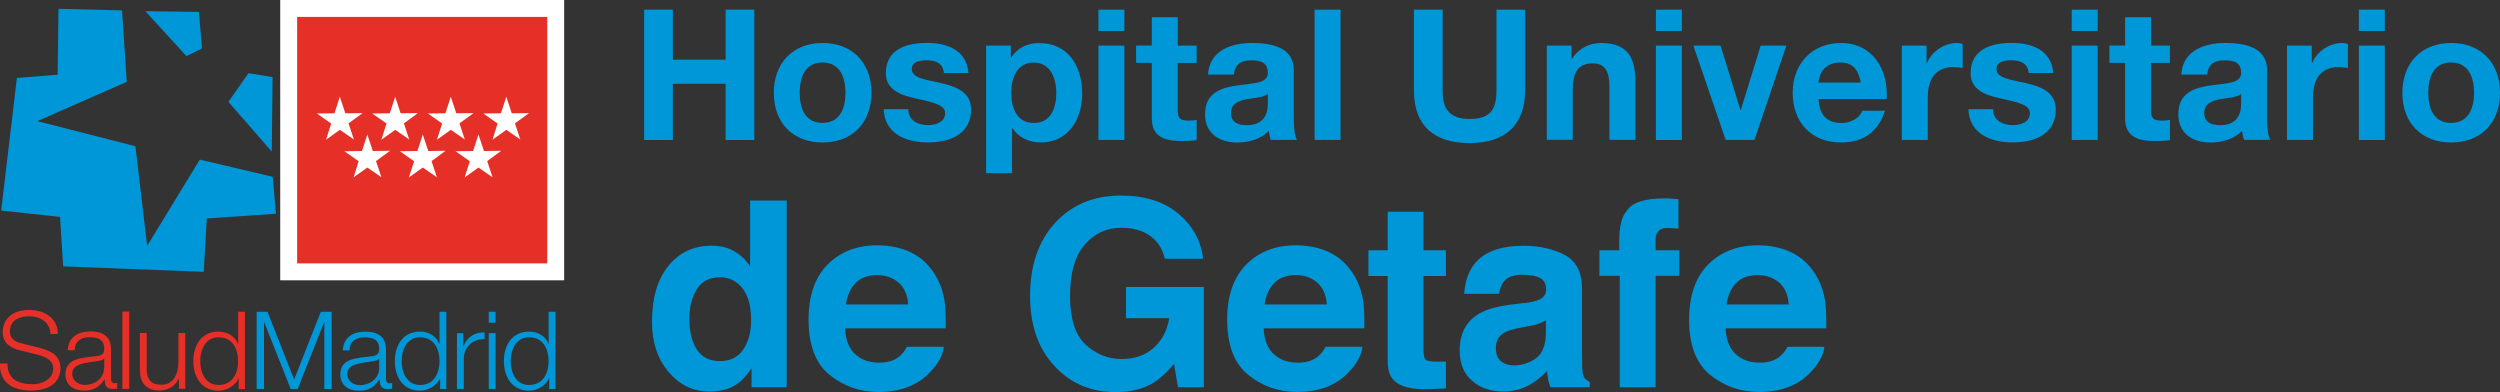 <?xml version="1.0" encoding="UTF-8"?><svg id="Capa_2" xmlns="http://www.w3.org/2000/svg" viewBox="0 0 337.23 52.89"><rect x="0" y="0" width="337.23" height="52.89" fill="#333333" stroke="none"/><defs><style>.cls-1,.cls-2{fill:#0097d8;}.cls-3{fill:#fff;}.cls-2,.cls-4{fill-rule:evenodd;}.cls-4,.cls-5,.cls-6{fill:#e63027;}.cls-6{stroke:#fff;stroke-width:2.28px;}</style></defs><g id="Capa_1-2"><path class="cls-5" d="M0,49.03c-.11,2.54,1.7,3.65,4.17,3.65,3.7,0,3.99-2.27,3.99-2.98,0-1.71-1.23-2.35-2.7-2.75l-2.54-.63c-.85-.2-1.58-.61-1.58-1.59,0-1.55,1.26-2.07,2.62-2.07,1.47,0,2.79,.81,2.85,2.39h.99c.02-2.13-1.8-3.24-3.85-3.24-2.94,0-3.59,1.91-3.59,2.94,0,1.62,1.13,2.21,2.35,2.51l2.32,.57c.96,.23,2.15,.7,2.15,1.88,0,1.52-1.66,2.12-2.76,2.12-1.9,0-3.45-.66-3.41-2.8H0"/><path class="cls-4" d="M10.07,47.24c.03-1.23,.88-1.76,2.02-1.76,1.08,0,1.97,.3,1.97,1.55,0,.83-.42,.93-1.18,1.02-1.99,.24-4.05,.31-4.05,2.43,0,1.52,1.14,2.21,2.53,2.21s2.1-.56,2.74-1.53h.03c0,.79,.15,1.31,1.08,1.31,.25,0,.39-.02,.6-.06v-.78c-.07,.03-.19,.06-.29,.06-.37,0-.54-.2-.54-.56v-4c0-2.02-1.45-2.42-2.78-2.42-1.72,0-2.97,.76-3.06,2.53h.92m3.99,2.31c.01,1.47-1.23,2.37-2.63,2.37-.86,0-1.68-.57-1.68-1.49,0-1.47,1.94-1.46,3.51-1.74,.25-.04,.66-.12,.78-.34h.03v1.2Z"/><rect class="cls-5" x="16.51" y="42.03" width=".92" height="10.43"/><path class="cls-5" d="M24.99,44.92h-.92v3.96c0,1.53-.69,3.02-2.27,3.02-1.46,0-1.97-.71-2.01-2.07v-4.91h-.92v4.89c0,1.75,.74,2.86,2.64,2.86,1.13,0,2.12-.57,2.6-1.58h.03v1.36h.85v-7.54"/><path class="cls-4" d="M33.04,42.05h-.92v4.33h-.03c-.4-1.09-1.49-1.65-2.62-1.65-2.3,0-3.39,1.85-3.39,3.98s1.1,3.99,3.39,3.99c1.09,0,2.29-.68,2.69-1.65h.03v1.43h.85v-10.43m-6.03,6.66c0-1.56,.71-3.21,2.47-3.21,1.96,0,2.64,1.65,2.64,3.21s-.69,3.22-2.64,3.22c-1.76,0-2.47-1.65-2.47-3.22"/><polygon class="cls-1" points="34.62 52.48 35.61 52.48 35.61 43.47 35.64 43.47 39.22 52.48 40.15 52.48 43.72 43.47 43.75 43.47 43.75 52.48 44.74 52.48 44.74 42.05 43.28 42.05 39.68 51.2 36.08 42.05 34.62 42.05 34.62 52.48"/><path class="cls-2" d="M47.15,47.26c.03-1.23,.88-1.76,2.02-1.76s1.97,.31,1.97,1.55c0,.83-.42,.94-1.18,1.03-1.99,.23-4.05,.3-4.05,2.42,0,1.52,1.14,2.21,2.53,2.21s2.1-.56,2.75-1.54h.03c0,.79,.15,1.32,1.08,1.32,.25,0,.39-.02,.6-.06v-.77c-.08,.02-.19,.05-.29,.05-.37,0-.54-.2-.54-.55v-4c0-2.02-1.45-2.42-2.78-2.42-1.72,0-2.96,.76-3.05,2.53h.92m3.99,2.31c.02,1.47-1.23,2.37-2.63,2.37-.86,0-1.68-.57-1.68-1.49,0-1.48,1.94-1.46,3.51-1.74,.25-.04,.66-.11,.77-.33h.03v1.2Z"/><path class="cls-2" d="M60.21,42.05h-.92v4.33h-.03c-.4-1.09-1.49-1.65-2.61-1.65-2.3,0-3.39,1.85-3.39,3.98s1.09,3.99,3.39,3.99c1.09,0,2.29-.68,2.69-1.65h.03v1.43h.84v-10.43m-6.03,6.66c0-1.56,.72-3.21,2.47-3.21,1.95,0,2.64,1.65,2.64,3.21s-.69,3.22-2.64,3.22c-1.75,0-2.47-1.65-2.47-3.22"/><path class="cls-1" d="M61.64,52.48h.92v-4.02c0-1.56,1.14-2.79,2.81-2.7v-.92c-1.36-.06-2.38,.66-2.85,1.87h-.03v-1.76h-.85v7.54"/><path class="cls-2" d="M65.93,43.53h.92v-1.48h-.92v1.48Zm0,8.95h.92v-7.54h-.92v7.54Z"/><path class="cls-2" d="M74.93,42.05h-.92v4.33h-.03c-.39-1.09-1.49-1.65-2.62-1.65-2.29,0-3.39,1.85-3.39,3.98s1.1,3.99,3.39,3.99c1.1,0,2.29-.68,2.69-1.65h.03v1.43h.85v-10.43m-6.04,6.66c0-1.56,.72-3.21,2.47-3.21,1.96,0,2.64,1.65,2.64,3.21s-.69,3.22-2.64,3.22c-1.75,0-2.47-1.65-2.47-3.22"/><rect class="cls-6" x="38.94" y="1.14" width="36.02" height="35.53"/><polygon class="cls-3" points="45.84 13.05 45.12 15.28 42.74 15.31 44.67 16.66 43.98 18.85 45.84 17.51 47.74 18.82 47.01 16.64 48.91 15.26 46.58 15.28 45.84 13.05"/><polygon class="cls-3" points="53.31 13.05 52.58 15.28 50.21 15.31 52.14 16.66 51.44 18.85 53.31 17.51 55.2 18.82 54.48 16.64 56.37 15.26 54.04 15.28 53.31 13.05"/><polygon class="cls-3" points="60.81 13.05 60.08 15.28 57.71 15.31 59.64 16.66 58.94 18.85 60.81 17.51 62.7 18.82 61.98 16.64 63.87 15.26 61.55 15.28 60.81 13.05"/><polygon class="cls-3" points="57.03 18.14 56.31 20.37 53.94 20.4 55.86 21.75 55.16 23.93 57.03 22.6 58.93 23.91 58.21 21.73 60.1 20.34 57.77 20.37 57.03 18.14"/><polygon class="cls-3" points="49.55 18.14 48.83 20.37 46.46 20.4 48.38 21.75 47.69 23.93 49.55 22.6 51.45 23.91 50.72 21.73 52.62 20.34 50.29 20.37 49.55 18.14"/><polygon class="cls-3" points="64.54 18.14 63.82 20.37 61.45 20.4 63.37 21.75 62.68 23.93 64.54 22.6 66.44 23.91 65.72 21.73 67.61 20.34 65.28 20.37 64.54 18.14"/><polygon class="cls-3" points="68.3 13.05 67.57 15.28 65.2 15.31 67.12 16.66 66.43 18.85 68.3 17.51 70.19 18.82 69.46 16.64 71.36 15.26 69.03 15.28 68.3 13.05"/><polygon class="cls-1" points="27.48 36.67 8.52 35.93 8.1 29.26 .16 28.4 2.28 10.51 7.78 10.08 7.89 1.19 16.46 1.4 17.1 11.04 5.03 16.34 18.27 19.73 19.85 33.17 26.95 21.53 36.79 23.85 37.22 28.83 27.9 29.47 27.48 36.67"/><polygon class="cls-1" points="19.61 1.51 25.15 7.57 27.25 6.53 26.83 1.61 19.61 1.51"/><polygon class="cls-1" points="30.81 13.74 36.66 20.45 36.77 10.4 33.52 9.87 30.81 13.74"/><g><path class="cls-1" d="M86.89,1.3h3.87v6.75h7.12V1.3h3.87V18.88h-3.87v-7.58h-7.12v7.58h-3.87V1.3Z"/><path class="cls-1" d="M110.95,5.8c4.01,0,6.6,2.66,6.6,6.72s-2.59,6.7-6.6,6.7-6.57-2.66-6.57-6.7,2.59-6.72,6.57-6.72Zm0,10.78c2.39,0,3.1-2.04,3.1-4.06s-.71-4.09-3.1-4.09-3.08,2.04-3.08,4.09,.71,4.06,3.08,4.06Z"/><path class="cls-1" d="M122.52,14.74c.02,1.53,1.31,2.14,2.68,2.14,1.01,0,2.29-.39,2.29-1.63,0-1.06-1.45-1.43-3.96-1.97-2.02-.44-4.04-1.16-4.04-3.4,0-3.25,2.81-4.09,5.54-4.09s5.34,.94,5.61,4.06h-3.32c-.1-1.35-1.13-1.72-2.39-1.72-.79,0-1.94,.15-1.94,1.18,0,1.26,1.97,1.43,3.96,1.9,2.04,.47,4.04,1.21,4.04,3.57,0,3.35-2.91,4.43-5.81,4.43s-5.84-1.11-5.98-4.48h3.32Z"/><path class="cls-1" d="M133.03,6.15h3.32v1.63h.05c.84-1.35,2.22-1.97,3.79-1.97,3.99,0,5.79,3.23,5.79,6.84,0,3.4-1.87,6.57-5.59,6.57-1.53,0-2.98-.66-3.82-1.92h-.05v6.06h-3.5V6.15Zm9.46,6.4c0-2.02-.81-4.11-3.05-4.11s-3.03,2.04-3.03,4.11,.79,4.04,3.05,4.04,3.03-1.97,3.03-4.04Z"/><path class="cls-1" d="M151.67,4.18h-3.5V1.3h3.5v2.88Zm-3.5,1.97h3.5v12.73h-3.5V6.15Z"/><path class="cls-1" d="M158.86,6.15h2.56v2.34h-2.56v6.3c0,1.18,.3,1.48,1.48,1.48,.37,0,.71-.02,1.08-.1v2.73c-.59,.1-1.35,.12-2.04,.12-2.14,0-4.01-.49-4.01-3.03v-7.51h-2.12v-2.34h2.12V2.33h3.5v3.82Z"/><path class="cls-1" d="M162.95,10.06c.2-3.27,3.13-4.26,5.98-4.26,2.54,0,5.59,.57,5.59,3.62v6.62c0,1.16,.12,2.31,.44,2.83h-3.55c-.12-.39-.22-.81-.25-1.23-1.11,1.16-2.73,1.58-4.28,1.58-2.41,0-4.33-1.21-4.33-3.82,0-2.88,2.17-3.57,4.33-3.87,2.14-.32,4.14-.25,4.14-1.67,0-1.5-1.03-1.72-2.27-1.72-1.33,0-2.19,.54-2.31,1.92h-3.5Zm8.08,2.59c-.59,.52-1.82,.54-2.91,.74-1.08,.22-2.07,.59-2.07,1.87s1.01,1.63,2.14,1.63c2.73,0,2.83-2.17,2.83-2.93v-1.31Z"/><path class="cls-1" d="M177.33,1.3h3.5V18.88h-3.5V1.3Z"/><path class="cls-1" d="M205.72,12.23c0,4.75-2.81,7.07-7.51,7.07s-7.48-2.29-7.48-7.07V1.3h3.87V12.23c0,1.92,.49,3.82,3.62,3.82,2.76,0,3.64-1.21,3.64-3.82V1.3h3.87V12.23Z"/><path class="cls-1" d="M208.67,6.15h3.32v1.77h.07c.89-1.43,2.41-2.12,3.89-2.12,3.72,0,4.65,2.09,4.65,5.24v7.83h-3.5v-7.19c0-2.09-.62-3.13-2.24-3.13-1.9,0-2.71,1.06-2.71,3.64v6.67h-3.5V6.15Z"/><path class="cls-1" d="M226.87,4.18h-3.5V1.3h3.5v2.88Zm-3.5,1.97h3.5v12.73h-3.5V6.15Z"/><path class="cls-1" d="M236.67,18.88h-3.89l-4.36-12.73h3.67l2.68,8.69h.05l2.68-8.69h3.47l-4.31,12.73Z"/><path class="cls-1" d="M245.31,13.36c.1,2.22,1.18,3.23,3.13,3.23,1.4,0,2.54-.86,2.76-1.65h3.08c-.99,3-3.08,4.28-5.96,4.28-4.01,0-6.5-2.76-6.5-6.7s2.63-6.72,6.5-6.72c4.33,0,6.43,3.64,6.18,7.56h-9.18Zm5.69-2.22c-.32-1.77-1.08-2.71-2.78-2.71-2.22,0-2.86,1.72-2.91,2.71h5.69Z"/><path class="cls-1" d="M256.56,6.15h3.32v2.36h.05c.64-1.6,2.36-2.71,4.06-2.71,.25,0,.54,.05,.76,.12v3.25c-.32-.07-.84-.12-1.26-.12-2.56,0-3.45,1.85-3.45,4.09v5.74h-3.5V6.15Z"/><path class="cls-1" d="M268.85,14.74c.02,1.53,1.3,2.14,2.68,2.14,1.01,0,2.29-.39,2.29-1.63,0-1.06-1.45-1.43-3.96-1.97-2.02-.44-4.04-1.16-4.04-3.4,0-3.25,2.81-4.09,5.54-4.09s5.34,.94,5.61,4.06h-3.32c-.1-1.35-1.13-1.72-2.39-1.72-.79,0-1.95,.15-1.95,1.18,0,1.26,1.97,1.43,3.96,1.9,2.04,.47,4.04,1.21,4.04,3.57,0,3.35-2.91,4.43-5.81,4.43s-5.84-1.11-5.98-4.48h3.32Z"/><path class="cls-1" d="M282.96,4.18h-3.5V1.3h3.5v2.88Zm-3.5,1.97h3.5v12.73h-3.5V6.15Z"/><path class="cls-1" d="M290.15,6.15h2.56v2.34h-2.56v6.3c0,1.18,.29,1.48,1.48,1.48,.37,0,.71-.02,1.08-.1v2.73c-.59,.1-1.35,.12-2.04,.12-2.14,0-4.01-.49-4.01-3.03v-7.51h-2.12v-2.34h2.12V2.33h3.5v3.82Z"/><path class="cls-1" d="M294.24,10.06c.2-3.27,3.13-4.26,5.98-4.26,2.54,0,5.59,.57,5.59,3.62v6.62c0,1.16,.12,2.31,.44,2.83h-3.55c-.12-.39-.22-.81-.25-1.23-1.11,1.16-2.73,1.58-4.28,1.58-2.41,0-4.33-1.21-4.33-3.82,0-2.88,2.17-3.57,4.33-3.87,2.14-.32,4.14-.25,4.14-1.67,0-1.5-1.03-1.72-2.27-1.72-1.33,0-2.19,.54-2.31,1.92h-3.5Zm8.08,2.59c-.59,.52-1.82,.54-2.91,.74-1.08,.22-2.07,.59-2.07,1.87s1.01,1.63,2.14,1.63c2.73,0,2.83-2.17,2.83-2.93v-1.31Z"/><path class="cls-1" d="M308.52,6.15h3.32v2.36h.05c.64-1.6,2.36-2.71,4.06-2.71,.25,0,.54,.05,.76,.12v3.25c-.32-.07-.84-.12-1.26-.12-2.56,0-3.45,1.85-3.45,4.09v5.74h-3.5V6.15Z"/><path class="cls-1" d="M321.69,4.18h-3.5V1.3h3.5v2.88Zm-3.5,1.97h3.5v12.73h-3.5V6.15Z"/><path class="cls-1" d="M330.63,5.8c4.01,0,6.6,2.66,6.6,6.72s-2.59,6.7-6.6,6.7-6.57-2.66-6.57-6.7,2.59-6.72,6.57-6.72Zm0,10.78c2.39,0,3.1-2.04,3.1-4.06s-.71-4.09-3.1-4.09-3.08,2.04-3.08,4.09,.71,4.06,3.08,4.06Z"/></g><g><path class="cls-1" d="M99.04,33.89c.88,.5,1.59,1.18,2.14,2.06v-8.9h4.94v25.18h-4.74v-2.58c-.7,1.11-1.49,1.91-2.38,2.41-.89,.5-2,.75-3.32,.75-2.18,0-4.01-.88-5.5-2.64-1.49-1.76-2.23-4.02-2.23-6.78,0-3.18,.73-5.69,2.2-7.51,1.47-1.82,3.42-2.74,5.88-2.74,1.13,0,2.13,.25,3.01,.74Zm1.2,13.28c.72-1.03,1.08-2.35,1.08-3.99,0-2.28-.58-3.91-1.73-4.89-.71-.59-1.53-.89-2.46-.89-1.43,0-2.47,.54-3.14,1.62-.67,1.08-1,2.41-1,4.01,0,1.72,.34,3.1,1.02,4.13,.68,1.03,1.71,1.55,3.09,1.55s2.43-.51,3.15-1.54Z"/><path class="cls-1" d="M122.7,33.97c1.3,.58,2.38,1.5,3.22,2.76,.76,1.11,1.26,2.39,1.49,3.86,.13,.86,.18,2.09,.16,3.7h-13.58c.08,1.87,.73,3.18,1.95,3.93,.74,.47,1.64,.7,2.69,.7,1.11,0,2.01-.28,2.71-.86,.38-.31,.71-.74,1-1.28h4.98c-.13,1.11-.73,2.23-1.81,3.37-1.67,1.81-4.01,2.72-7.02,2.72-2.48,0-4.67-.76-6.57-2.29-1.9-1.53-2.85-4.02-2.85-7.47,0-3.23,.86-5.71,2.57-7.43,1.71-1.72,3.94-2.59,6.67-2.59,1.62,0,3.08,.29,4.39,.87Zm-7.29,4.21c-.69,.71-1.12,1.67-1.3,2.89h8.4c-.09-1.29-.52-2.28-1.3-2.95-.78-.67-1.74-1.01-2.89-1.01-1.25,0-2.22,.36-2.91,1.07Z"/><path class="cls-1" d="M157.12,34.89c-.4-1.72-1.37-2.93-2.93-3.61-.87-.38-1.83-.56-2.89-.56-2.03,0-3.7,.77-5,2.3-1.31,1.53-1.96,3.83-1.96,6.91s.71,5.29,2.12,6.57c1.41,1.29,3.02,1.93,4.82,1.93s3.22-.51,4.35-1.52,1.82-2.34,2.09-3.99h-5.83v-4.21h10.5v13.53h-3.49l-.53-3.15c-1.02,1.19-1.93,2.03-2.74,2.52-1.39,.85-3.1,1.28-5.13,1.28-3.34,0-6.08-1.16-8.21-3.47-2.22-2.33-3.34-5.5-3.34-9.54s1.12-7.35,3.37-9.81c2.25-2.46,5.22-3.69,8.91-3.69,3.2,0,5.78,.81,7.72,2.44,1.94,1.63,3.06,3.65,3.34,6.08h-5.18Z"/><path class="cls-1" d="M179.17,33.97c1.3,.58,2.38,1.5,3.22,2.76,.76,1.11,1.26,2.39,1.49,3.86,.13,.86,.18,2.09,.16,3.7h-13.58c.08,1.87,.73,3.18,1.95,3.93,.74,.47,1.64,.7,2.69,.7,1.11,0,2.01-.28,2.71-.86,.38-.31,.71-.74,1-1.28h4.98c-.13,1.11-.73,2.23-1.81,3.37-1.67,1.81-4.01,2.72-7.02,2.72-2.48,0-4.67-.76-6.57-2.29-1.9-1.53-2.85-4.02-2.85-7.47,0-3.23,.86-5.71,2.57-7.43,1.71-1.72,3.94-2.59,6.67-2.59,1.62,0,3.08,.29,4.39,.87Zm-7.29,4.21c-.69,.71-1.12,1.67-1.3,2.89h8.4c-.09-1.29-.52-2.28-1.3-2.95s-1.74-1.01-2.89-1.01c-1.25,0-2.22,.36-2.91,1.07Z"/><path class="cls-1" d="M184.59,37.23v-3.47h2.6v-5.2h4.82v5.2h3.03v3.47h-3.03v9.85c0,.76,.1,1.24,.29,1.43,.19,.19,.79,.28,1.78,.28,.15,0,.31,0,.47,0,.17,0,.33-.01,.49-.03v3.64l-2.31,.09c-2.3,.08-3.88-.32-4.72-1.2-.55-.56-.82-1.42-.82-2.58v-11.48h-2.6Z"/><path class="cls-1" d="M205.56,40.9c.91-.11,1.56-.26,1.95-.43,.7-.3,1.05-.76,1.05-1.39,0-.76-.27-1.29-.81-1.58s-1.33-.44-2.37-.44c-1.17,0-1.99,.29-2.48,.86-.35,.42-.58,.99-.69,1.71h-4.7c.1-1.63,.56-2.97,1.37-4.02,1.29-1.64,3.52-2.46,6.67-2.46,2.05,0,3.87,.41,5.46,1.21,1.59,.81,2.39,2.34,2.39,4.58v8.55c0,.59,.01,1.31,.03,2.16,.03,.64,.13,1.07,.29,1.3,.16,.23,.4,.42,.72,.56v.72h-5.3c-.15-.38-.25-.73-.31-1.06-.06-.33-.1-.71-.14-1.13-.68,.73-1.46,1.35-2.34,1.86-1.06,.6-2.25,.91-3.58,.91-1.7,0-3.1-.48-4.21-1.45-1.11-.96-1.66-2.33-1.66-4.1,0-2.29,.89-3.95,2.67-4.98,.98-.56,2.41-.96,4.31-1.2l1.67-.21Zm2.98,2.28c-.31,.19-.63,.35-.95,.47-.32,.12-.75,.23-1.31,.33l-1.11,.21c-1.04,.18-1.79,.4-2.24,.67-.77,.44-1.15,1.13-1.15,2.07,0,.83,.23,1.43,.7,1.8,.47,.37,1.04,.56,1.71,.56,1.07,0,2.05-.31,2.94-.92s1.36-1.74,1.4-3.37v-1.81Z"/><path class="cls-1" d="M225.38,26.79c.25,.02,.59,.04,1.03,.08v3.97c-.27-.03-.73-.06-1.38-.08-.64-.02-1.09,.13-1.33,.43-.25,.3-.37,.64-.37,1v1.57h3.2v3.44h-3.2v15.04h-4.84v-15.04h-2.74v-3.44h2.67v-1.2c0-2,.34-3.37,1.01-4.12,.71-1.12,2.41-1.68,5.12-1.68,.31,0,.59,0,.84,.03Z"/><path class="cls-1" d="M241.48,33.97c1.3,.58,2.38,1.5,3.22,2.76,.76,1.11,1.26,2.39,1.49,3.86,.13,.86,.18,2.09,.16,3.7h-13.58c.08,1.87,.73,3.18,1.95,3.93,.74,.47,1.64,.7,2.69,.7,1.11,0,2.01-.28,2.71-.86,.38-.31,.71-.74,1-1.28h4.98c-.13,1.11-.73,2.23-1.81,3.37-1.67,1.81-4.01,2.72-7.02,2.72-2.48,0-4.67-.76-6.57-2.29-1.9-1.53-2.85-4.02-2.85-7.47,0-3.23,.86-5.71,2.57-7.43,1.71-1.72,3.94-2.59,6.67-2.59,1.62,0,3.08,.29,4.39,.87Zm-7.29,4.21c-.69,.71-1.12,1.67-1.3,2.89h8.4c-.09-1.29-.52-2.28-1.3-2.95s-1.74-1.01-2.89-1.01c-1.25,0-2.22,.36-2.91,1.07Z"/></g></g></svg>